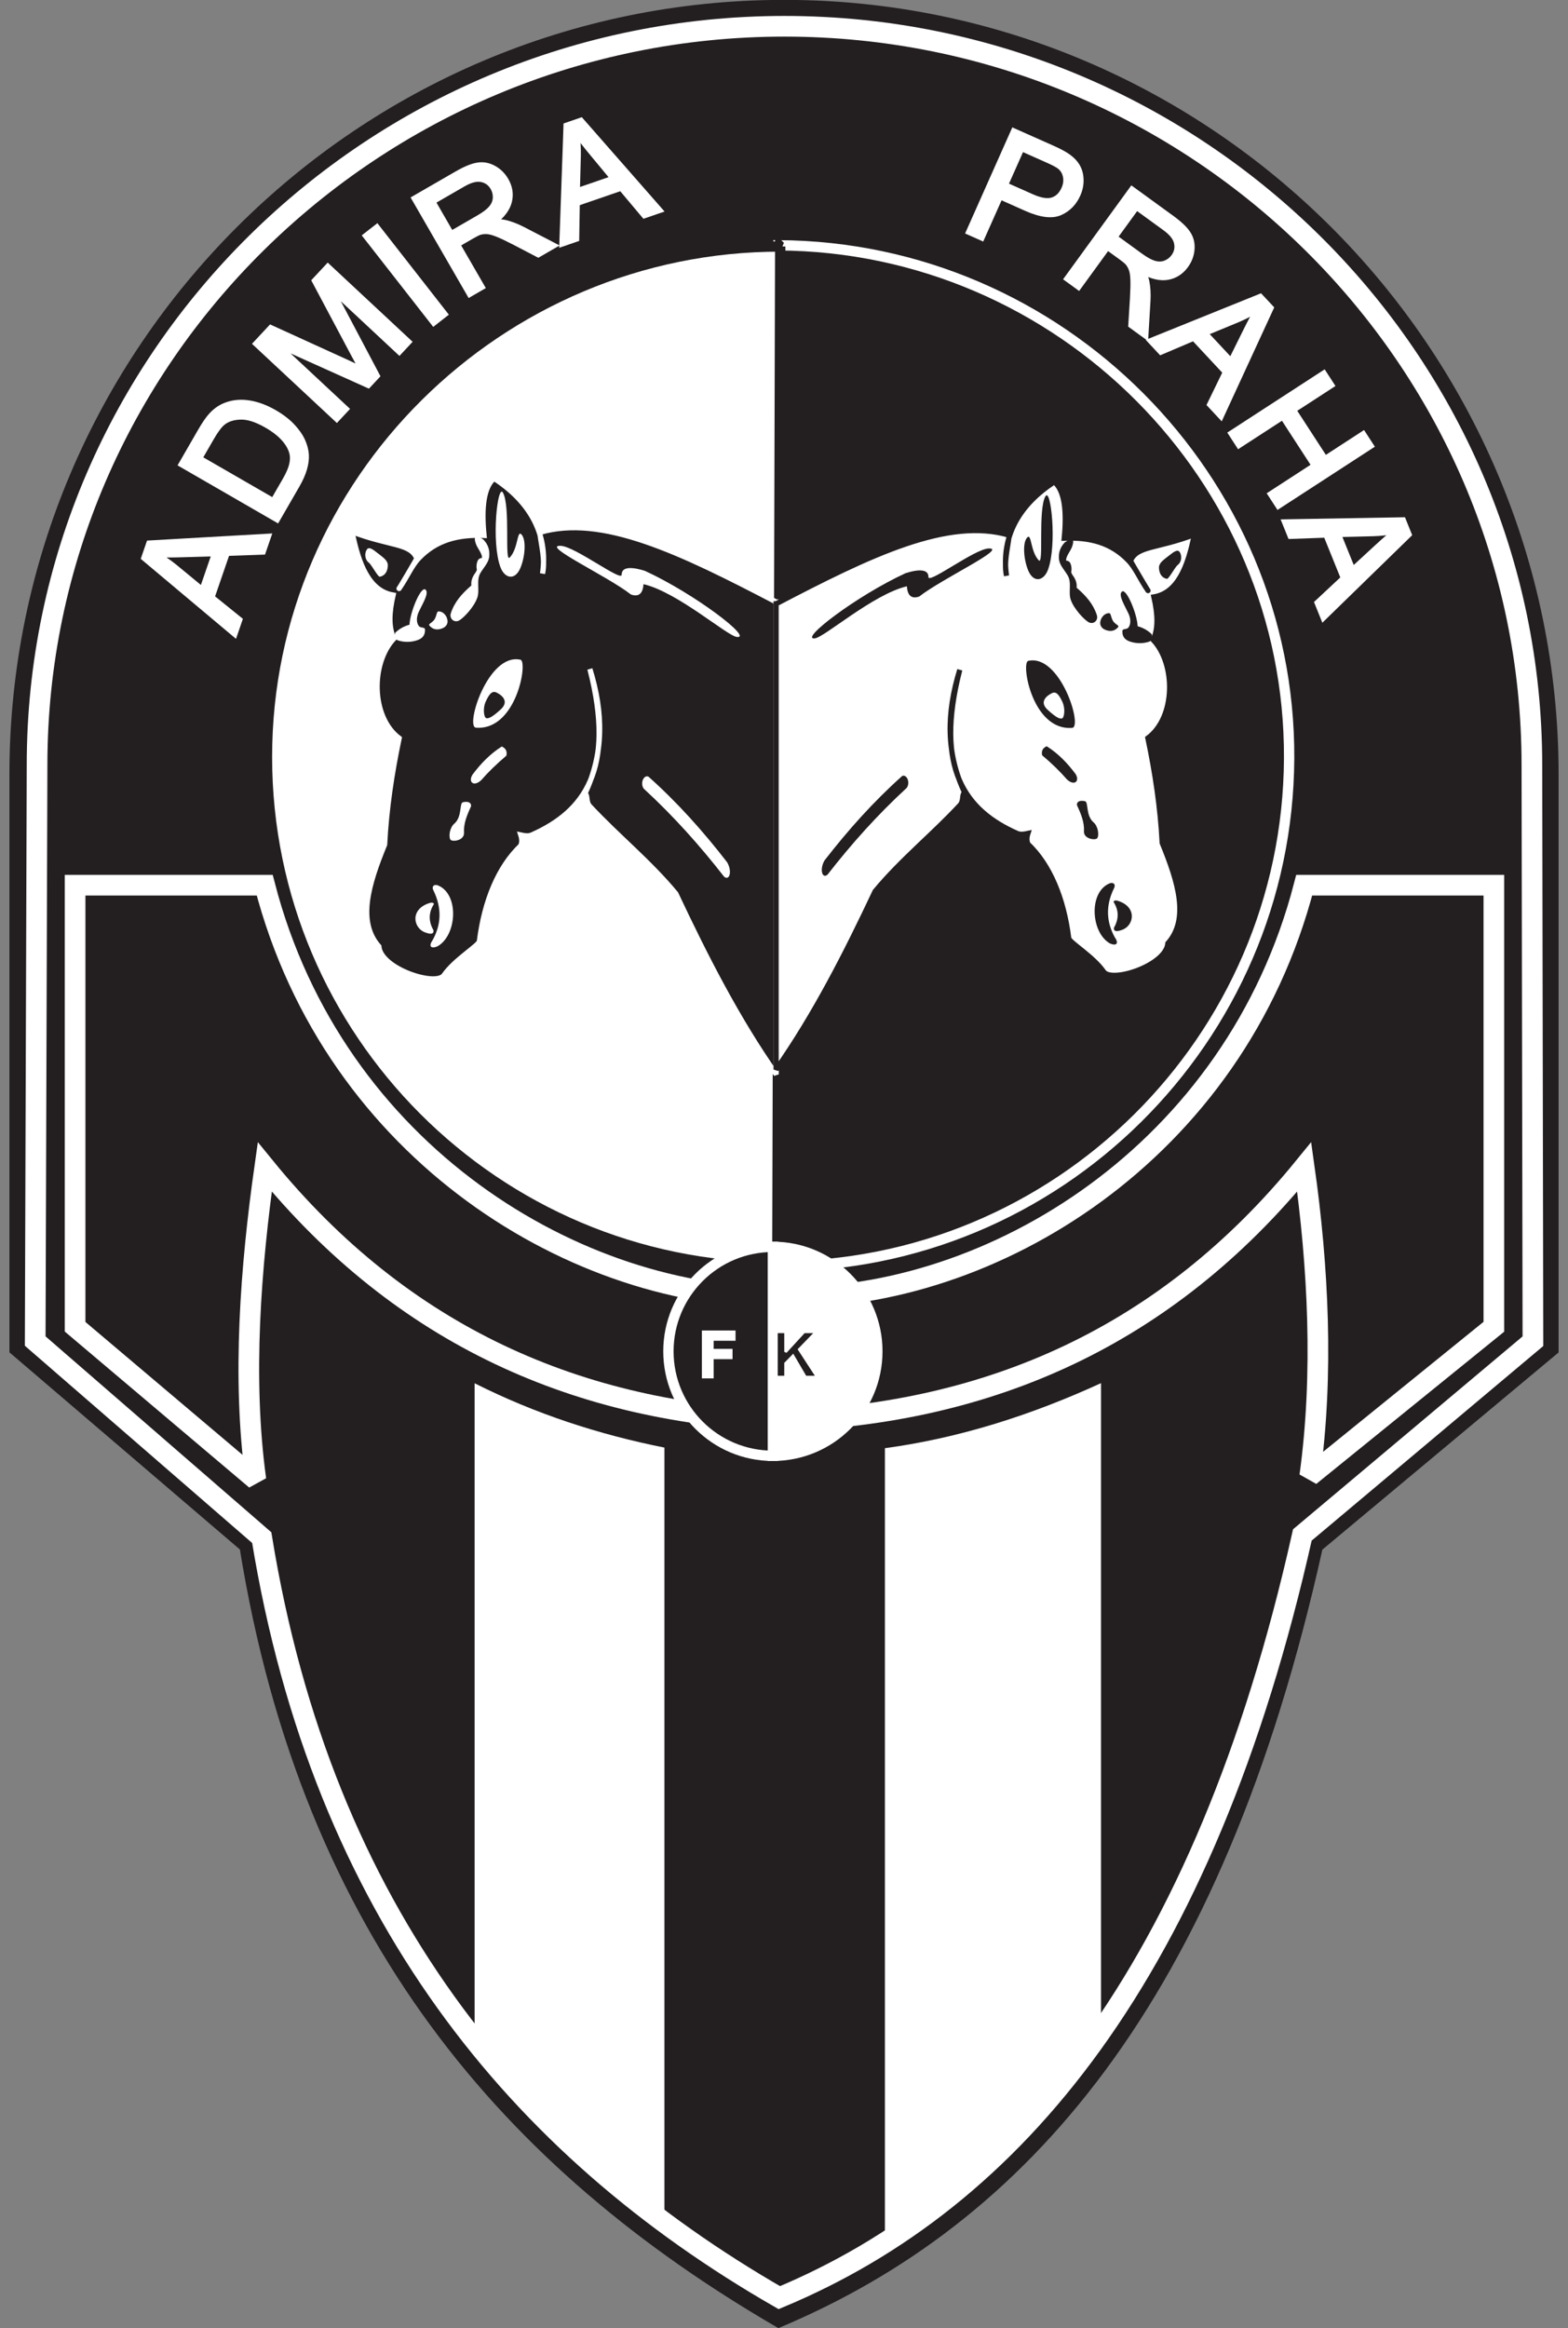 <svg width="97" height="144" viewBox="0 0 97 144" fill="none" xmlns="http://www.w3.org/2000/svg">
  <rect x="0" y="0" width="97" height="144" fill="#808080" stroke="none"/>
  <g clip-path="url(#clip0_6311_396182)">
    <path fill-rule="evenodd" clip-rule="evenodd"
      d="M48.504 0.312C74.718 0.312 96.099 21.694 96.099 47.911V83.499L81.516 95.669C75.267 123.896 63.139 137.329 48.175 143.638C31.616 134.005 19.017 119.831 15.137 95.669L0.902 83.495V47.908C0.906 21.694 22.287 0.312 48.504 0.312Z"
      fill="#231F20" />
    <path
      d="M48.504 0.312C74.718 0.312 96.099 21.694 96.099 47.911V83.499L81.516 95.669C75.267 123.896 63.139 137.329 48.175 143.638C31.616 134.005 19.017 119.831 15.137 95.669L0.902 83.495V47.908C0.906 21.694 22.287 0.312 48.504 0.312Z"
      stroke="#231F20" stroke-width="0.639" stroke-miterlimit="2.61" />
    <path
      d="M48.53 1.625C73.996 1.625 94.766 22.147 94.766 47.312L94.83 82.954L80.567 94.936C74.497 122.032 62.746 136.056 48.21 142.109C32.124 132.863 19.964 118.293 16.192 95.102L2.178 82.945L2.293 47.309C2.293 22.147 23.064 1.625 48.53 1.625Z"
      stroke="white" stroke-width="1.278" stroke-miterlimit="2.61" />
    <path
      d="M59.914 14.359L62.705 8.089L65.07 9.142C65.487 9.327 65.796 9.489 65.997 9.626C66.282 9.815 66.497 10.028 66.64 10.266C66.785 10.501 66.862 10.777 66.872 11.092C66.885 11.409 66.822 11.722 66.684 12.033C66.446 12.566 66.075 12.943 65.571 13.162C65.068 13.379 64.373 13.29 63.486 12.895L61.878 12.179L60.743 14.728L59.914 14.359ZM62.208 11.439L63.829 12.161C64.365 12.399 64.79 12.469 65.104 12.37C65.418 12.271 65.656 12.04 65.817 11.678C65.934 11.415 65.966 11.162 65.915 10.917C65.867 10.67 65.749 10.469 65.559 10.312C65.435 10.213 65.186 10.08 64.809 9.912L63.205 9.198L62.208 11.439Z"
      fill="white" />
    <path
      d="M59.914 14.359L59.768 14.294L59.703 14.44L59.849 14.505L59.914 14.359ZM62.705 8.089L62.77 7.943L62.624 7.878L62.559 8.024L62.705 8.089ZM65.997 9.626L65.907 9.758L65.909 9.76L65.997 9.626ZM66.64 10.266L66.503 10.348L66.504 10.35L66.64 10.266ZM66.872 11.092L66.712 11.097L66.712 11.098L66.872 11.092ZM65.571 13.162L65.634 13.309L65.635 13.309L65.571 13.162ZM61.878 12.179L61.943 12.033L61.797 11.968L61.732 12.114L61.878 12.179ZM60.743 14.728L60.678 14.874L60.824 14.939L60.889 14.793L60.743 14.728ZM62.208 11.439L62.062 11.374L61.997 11.52L62.143 11.585L62.208 11.439ZM65.104 12.37L65.056 12.217L65.104 12.37ZM65.915 10.917L65.758 10.947L65.758 10.95L65.915 10.917ZM65.559 10.312L65.66 10.189L65.659 10.188L65.559 10.312ZM63.205 9.198L63.27 9.052L63.124 8.987L63.059 9.133L63.205 9.198ZM60.059 14.424L62.851 8.154L62.559 8.024L59.768 14.294L60.059 14.424ZM62.64 8.235L65.005 9.288L65.135 8.996L62.77 7.943L62.64 8.235ZM65.005 9.288C65.419 9.472 65.718 9.629 65.907 9.758L66.087 9.494C65.874 9.348 65.554 9.182 65.135 8.996L65.005 9.288ZM65.909 9.76C66.179 9.938 66.375 10.135 66.503 10.348L66.777 10.184C66.619 9.921 66.386 9.692 66.085 9.493L65.909 9.76ZM66.504 10.35C66.632 10.558 66.703 10.805 66.712 11.097L67.032 11.087C67.021 10.748 66.937 10.444 66.776 10.182L66.504 10.35ZM66.712 11.098C66.724 11.389 66.667 11.678 66.538 11.968L66.83 12.098C66.977 11.766 67.046 11.428 67.032 11.085L66.712 11.098ZM66.538 11.968C66.315 12.467 65.973 12.813 65.507 13.016L65.635 13.309C66.178 13.072 66.577 12.665 66.83 12.098L66.538 11.968ZM65.508 13.015C65.068 13.205 64.427 13.139 63.551 12.749L63.421 13.041C64.32 13.441 65.068 13.553 65.634 13.309L65.508 13.015ZM63.551 12.749L61.943 12.033L61.813 12.325L63.421 13.041L63.551 12.749ZM61.732 12.114L60.597 14.663L60.889 14.793L62.024 12.244L61.732 12.114ZM60.808 14.582L59.979 14.213L59.849 14.505L60.678 14.874L60.808 14.582ZM62.143 11.585L63.764 12.307L63.894 12.015L62.273 11.293L62.143 11.585ZM63.764 12.307C64.31 12.55 64.781 12.64 65.152 12.522L65.056 12.217C64.799 12.299 64.419 12.249 63.894 12.015L63.764 12.307ZM65.152 12.522C65.519 12.406 65.787 12.137 65.963 11.743L65.671 11.613C65.524 11.942 65.317 12.135 65.056 12.217L65.152 12.522ZM65.963 11.743C66.091 11.454 66.13 11.166 66.071 10.884L65.758 10.95C65.802 11.157 65.776 11.377 65.671 11.613L65.963 11.743ZM66.072 10.887C66.017 10.604 65.88 10.37 65.66 10.189L65.457 10.436C65.618 10.568 65.717 10.736 65.758 10.947L66.072 10.887ZM65.659 10.188C65.517 10.074 65.249 9.933 64.874 9.766L64.744 10.058C65.122 10.226 65.353 10.352 65.458 10.437L65.659 10.188ZM64.874 9.766L63.27 9.052L63.14 9.344L64.744 10.058L64.874 9.766ZM63.059 9.133L62.062 11.374L62.354 11.504L63.351 9.263L63.059 9.133Z"
      fill="white" />
    <path
      d="M34.761 15.1L35.018 7.753L35.943 7.434L40.834 13.009L39.856 13.346L38.422 11.641L35.708 12.575L35.672 14.786L34.761 15.1ZM35.715 11.791L37.916 11.033L36.619 9.469C36.225 8.994 35.917 8.599 35.696 8.282C35.756 8.726 35.782 9.18 35.773 9.642L35.715 11.791Z"
      fill="white" />
    <path
      d="M34.761 15.1L34.601 15.095L34.593 15.327L34.813 15.251L34.761 15.1ZM35.018 7.753L34.966 7.602L34.862 7.637L34.859 7.747L35.018 7.753ZM35.943 7.434L36.064 7.329L35.993 7.248L35.891 7.283L35.943 7.434ZM40.834 13.009L40.886 13.16L41.111 13.083L40.954 12.904L40.834 13.009ZM39.856 13.346L39.733 13.449L39.804 13.533L39.908 13.497L39.856 13.346ZM38.422 11.641L38.544 11.538L38.474 11.454L38.37 11.49L38.422 11.641ZM35.708 12.575L35.656 12.424L35.55 12.461L35.549 12.573L35.708 12.575ZM35.672 14.786L35.724 14.937L35.83 14.901L35.832 14.789L35.672 14.786ZM35.715 11.791L35.556 11.786L35.55 12.017L35.767 11.942L35.715 11.791ZM37.916 11.033L37.968 11.184L38.186 11.109L38.038 10.931L37.916 11.033ZM36.619 9.469L36.742 9.367L36.742 9.367L36.619 9.469ZM35.696 8.282L35.827 8.19L35.537 8.304L35.696 8.282ZM35.773 9.642L35.932 9.646L35.932 9.645L35.773 9.642ZM34.92 15.106L35.178 7.758L34.859 7.747L34.601 15.095L34.92 15.106ZM35.07 7.904L35.995 7.585L35.891 7.283L34.966 7.602L35.07 7.904ZM35.823 7.539L40.714 13.114L40.954 12.904L36.064 7.329L35.823 7.539ZM40.782 12.858L39.804 13.195L39.908 13.497L40.886 13.16L40.782 12.858ZM39.978 13.243L38.544 11.538L38.3 11.744L39.733 13.449L39.978 13.243ZM38.37 11.49L35.656 12.424L35.76 12.726L38.474 11.792L38.37 11.49ZM35.549 12.573L35.513 14.784L35.832 14.789L35.868 12.578L35.549 12.573ZM35.62 14.635L34.709 14.949L34.813 15.251L35.724 14.937L35.62 14.635ZM35.767 11.942L37.968 11.184L37.864 10.882L35.663 11.639L35.767 11.942ZM38.038 10.931L36.742 9.367L36.496 9.571L37.792 11.135L38.038 10.931ZM36.742 9.367C36.349 8.894 36.044 8.502 35.827 8.19L35.565 8.373C35.789 8.695 36.1 9.095 36.496 9.571L36.742 9.367ZM35.537 8.304C35.597 8.74 35.622 9.185 35.613 9.639L35.932 9.645C35.942 9.175 35.916 8.713 35.854 8.26L35.537 8.304ZM35.613 9.638L35.556 11.786L35.875 11.795L35.932 9.646L35.613 9.638Z"
      fill="white" />
    <path
      d="M65.988 17.24L70.022 11.687L72.484 13.476C72.979 13.835 73.318 14.159 73.502 14.447C73.688 14.733 73.767 15.058 73.737 15.422C73.708 15.787 73.582 16.122 73.36 16.427C73.074 16.821 72.705 17.061 72.254 17.146C71.803 17.23 71.284 17.116 70.698 16.802C70.825 17.037 70.905 17.236 70.94 17.401C71.012 17.753 71.036 18.147 71.013 18.582L70.881 20.795L69.957 20.124L70.062 18.435C70.089 17.945 70.098 17.562 70.087 17.284C70.077 17.007 70.042 16.792 69.982 16.641C69.925 16.491 69.849 16.361 69.756 16.251C69.685 16.173 69.555 16.065 69.366 15.927L68.514 15.308L66.722 17.774L65.988 17.24ZM68.976 14.672L70.556 15.819C70.891 16.063 71.179 16.22 71.418 16.289C71.659 16.356 71.883 16.35 72.092 16.27C72.302 16.187 72.472 16.056 72.603 15.877C72.793 15.614 72.854 15.329 72.785 15.02C72.719 14.713 72.48 14.411 72.068 14.111L70.311 12.835L68.976 14.672Z"
      fill="white" />
    <path
      d="M65.988 17.24L65.858 17.146L65.764 17.275L65.894 17.369L65.988 17.24ZM70.022 11.687L70.116 11.558L69.987 11.464L69.893 11.593L70.022 11.687ZM73.502 14.447L73.368 14.534L73.368 14.535L73.502 14.447ZM70.698 16.802L70.773 16.661L70.557 16.878L70.698 16.802ZM70.94 17.401L71.097 17.369L71.097 17.367L70.94 17.401ZM71.013 18.582L71.173 18.592L71.173 18.591L71.013 18.582ZM70.881 20.795L70.787 20.924L71.023 21.096L71.041 20.805L70.881 20.795ZM69.957 20.124L69.798 20.114L69.792 20.201L69.863 20.253L69.957 20.124ZM70.062 18.435L70.221 18.445L70.221 18.444L70.062 18.435ZM70.087 17.284L70.247 17.278L70.087 17.284ZM69.982 16.641L69.833 16.698L69.833 16.699L69.982 16.641ZM69.756 16.251L69.878 16.148L69.875 16.144L69.756 16.251ZM68.514 15.308L68.608 15.179L68.479 15.085L68.385 15.214L68.514 15.308ZM66.722 17.774L66.629 17.903L66.758 17.997L66.852 17.868L66.722 17.774ZM68.976 14.672L68.847 14.578L68.753 14.707L68.882 14.801L68.976 14.672ZM71.418 16.289L71.373 16.443L71.375 16.443L71.418 16.289ZM72.092 16.27L72.149 16.419L72.15 16.419L72.092 16.27ZM72.785 15.02L72.629 15.054L72.629 15.055L72.785 15.02ZM70.311 12.835L70.405 12.705L70.275 12.611L70.182 12.741L70.311 12.835ZM66.117 17.334L70.151 11.781L69.893 11.593L65.858 17.146L66.117 17.334ZM69.928 11.816L72.39 13.605L72.578 13.347L70.116 11.558L69.928 11.816ZM72.39 13.605C72.879 13.961 73.2 14.271 73.368 14.534L73.637 14.361C73.437 14.048 73.078 13.71 72.578 13.347L72.39 13.605ZM73.368 14.535C73.534 14.789 73.605 15.078 73.578 15.41L73.897 15.435C73.929 15.038 73.843 14.678 73.636 14.36L73.368 14.535ZM73.578 15.41C73.551 15.744 73.436 16.051 73.231 16.334L73.489 16.521C73.728 16.193 73.865 15.83 73.897 15.435L73.578 15.41ZM73.231 16.334C72.967 16.697 72.633 16.912 72.224 16.989L72.283 17.303C72.777 17.21 73.181 16.946 73.489 16.521L73.231 16.334ZM72.224 16.989C71.822 17.064 71.341 16.965 70.773 16.661L70.623 16.943C71.227 17.267 71.783 17.397 72.283 17.303L72.224 16.989ZM70.557 16.878C70.68 17.106 70.753 17.291 70.784 17.434L71.097 17.367C71.057 17.182 70.969 16.968 70.839 16.726L70.557 16.878ZM70.784 17.432C70.852 17.77 70.876 18.15 70.854 18.574L71.173 18.591C71.196 18.145 71.171 17.737 71.097 17.369L70.784 17.432ZM70.854 18.573L70.722 20.786L71.041 20.805L71.173 18.592L70.854 18.573ZM70.975 20.666L70.051 19.994L69.863 20.253L70.787 20.924L70.975 20.666ZM70.117 20.134L70.221 18.445L69.902 18.425L69.798 20.114L70.117 20.134ZM70.221 18.444C70.249 17.953 70.258 17.563 70.247 17.278L69.927 17.29C69.938 17.561 69.93 17.938 69.902 18.426L70.221 18.444ZM70.247 17.278C70.236 16.994 70.2 16.758 70.13 16.582L69.833 16.699C69.883 16.826 69.917 17.02 69.927 17.29L70.247 17.278ZM70.131 16.584C70.068 16.419 69.984 16.273 69.878 16.148L69.634 16.354C69.715 16.449 69.781 16.563 69.833 16.698L70.131 16.584ZM69.875 16.144C69.792 16.052 69.65 15.936 69.46 15.798L69.272 16.056C69.461 16.193 69.579 16.293 69.637 16.358L69.875 16.144ZM69.46 15.798L68.608 15.179L68.42 15.437L69.272 16.056L69.46 15.798ZM68.385 15.214L66.593 17.68L66.852 17.868L68.643 15.402L68.385 15.214ZM66.816 17.644L66.082 17.11L65.894 17.369L66.629 17.903L66.816 17.644ZM68.882 14.801L70.462 15.948L70.65 15.69L69.07 14.542L68.882 14.801ZM70.462 15.948C70.804 16.197 71.109 16.366 71.373 16.443L71.462 16.136C71.249 16.074 70.979 15.929 70.65 15.69L70.462 15.948ZM71.375 16.443C71.645 16.518 71.905 16.513 72.149 16.419L72.034 16.12C71.862 16.187 71.672 16.194 71.46 16.135L71.375 16.443ZM72.15 16.419C72.388 16.325 72.583 16.175 72.732 15.971L72.473 15.783C72.361 15.937 72.216 16.049 72.033 16.121L72.15 16.419ZM72.732 15.971C72.949 15.672 73.021 15.34 72.941 14.985L72.629 15.055C72.688 15.318 72.638 15.556 72.473 15.783L72.732 15.971ZM72.942 14.986C72.863 14.624 72.587 14.291 72.162 13.982L71.974 14.241C72.373 14.53 72.575 14.803 72.629 15.054L72.942 14.986ZM72.162 13.982L70.405 12.705L70.217 12.964L71.974 14.241L72.162 13.982ZM70.182 12.741L68.847 14.578L69.106 14.766L70.44 12.929L70.182 12.741Z"
      fill="white" />
    <path
      d="M29.049 18.214L25.618 12.27L28.253 10.749C28.783 10.443 29.217 10.264 29.555 10.213C29.891 10.16 30.22 10.22 30.541 10.396C30.862 10.571 31.117 10.822 31.306 11.149C31.549 11.57 31.618 12.005 31.512 12.451C31.406 12.898 31.09 13.326 30.565 13.733C30.831 13.713 31.046 13.72 31.21 13.755C31.562 13.834 31.932 13.971 32.32 14.169L34.288 15.19L33.298 15.761L31.798 14.979C31.362 14.754 31.015 14.591 30.757 14.487C30.499 14.384 30.289 14.329 30.127 14.322C29.967 14.313 29.817 14.329 29.678 14.37C29.578 14.402 29.427 14.477 29.224 14.594L28.312 15.121L29.836 17.76L29.049 18.214ZM27.919 14.44L29.609 13.463C29.969 13.256 30.229 13.057 30.39 12.867C30.549 12.674 30.634 12.466 30.646 12.243C30.656 12.018 30.606 11.809 30.495 11.617C30.332 11.336 30.096 11.164 29.786 11.101C29.479 11.037 29.105 11.133 28.665 11.387L26.783 12.473L27.919 14.44Z"
      fill="white" />
    <path
      d="M29.049 18.214L28.911 18.294L28.991 18.433L29.129 18.353L29.049 18.214ZM25.618 12.27L25.538 12.132L25.399 12.212L25.479 12.35L25.618 12.27ZM29.555 10.213L29.579 10.371L29.58 10.371L29.555 10.213ZM30.565 13.733L30.467 13.607L30.577 13.893L30.565 13.733ZM31.21 13.755L31.245 13.599L31.244 13.599L31.21 13.755ZM32.32 14.169L32.393 14.027L32.392 14.027L32.32 14.169ZM34.288 15.19L34.367 15.328L34.62 15.182L34.361 15.048L34.288 15.19ZM33.298 15.761L33.224 15.903L33.302 15.943L33.378 15.899L33.298 15.761ZM31.798 14.979L31.872 14.837L31.871 14.836L31.798 14.979ZM30.757 14.487L30.817 14.339L30.757 14.487ZM30.127 14.322L30.118 14.481L30.12 14.481L30.127 14.322ZM29.678 14.37L29.634 14.216L29.629 14.218L29.678 14.37ZM28.312 15.121L28.232 14.982L28.094 15.062L28.174 15.201L28.312 15.121ZM29.836 17.76L29.916 17.898L30.054 17.819L29.974 17.68L29.836 17.76ZM27.919 14.44L27.78 14.519L27.86 14.658L27.999 14.578L27.919 14.44ZM30.39 12.867L30.512 12.97L30.513 12.969L30.39 12.867ZM30.646 12.243L30.805 12.252L30.805 12.251L30.646 12.243ZM29.786 11.101L29.754 11.258L29.755 11.258L29.786 11.101ZM26.783 12.473L26.703 12.335L26.565 12.415L26.645 12.553L26.783 12.473ZM29.188 18.134L25.756 12.191L25.479 12.35L28.911 18.294L29.188 18.134ZM25.698 12.409L28.333 10.887L28.173 10.611L25.538 12.132L25.698 12.409ZM28.333 10.887C28.857 10.585 29.27 10.418 29.579 10.371L29.531 10.056C29.163 10.111 28.709 10.301 28.173 10.611L28.333 10.887ZM29.58 10.371C29.879 10.323 30.172 10.376 30.465 10.536L30.618 10.255C30.268 10.065 29.904 9.996 29.53 10.056L29.58 10.371ZM30.465 10.536C30.759 10.696 30.993 10.926 31.167 11.229L31.444 11.069C31.241 10.717 30.965 10.445 30.618 10.255L30.465 10.536ZM31.167 11.229C31.392 11.617 31.452 12.01 31.356 12.415L31.667 12.488C31.783 11.999 31.707 11.524 31.444 11.069L31.167 11.229ZM31.356 12.415C31.262 12.813 30.976 13.212 30.467 13.607L30.663 13.859C31.205 13.439 31.55 12.983 31.667 12.488L31.356 12.415ZM30.577 13.893C30.836 13.873 31.034 13.881 31.177 13.912L31.244 13.599C31.058 13.56 30.826 13.553 30.553 13.574L30.577 13.893ZM31.176 13.911C31.512 13.986 31.869 14.119 32.247 14.311L32.392 14.027C31.995 13.824 31.612 13.681 31.245 13.599L31.176 13.911ZM32.246 14.311L34.214 15.332L34.361 15.048L32.393 14.027L32.246 14.311ZM34.208 15.052L33.218 15.623L33.378 15.899L34.367 15.328L34.208 15.052ZM33.372 15.619L31.872 14.837L31.724 15.12L33.224 15.903L33.372 15.619ZM31.871 14.836C31.433 14.611 31.081 14.445 30.817 14.339L30.698 14.636C30.949 14.736 31.291 14.897 31.725 15.121L31.871 14.836ZM30.817 14.339C30.552 14.233 30.322 14.17 30.133 14.162L30.12 14.481C30.256 14.487 30.447 14.535 30.698 14.636L30.817 14.339ZM30.135 14.162C29.959 14.153 29.791 14.17 29.634 14.216L29.723 14.523C29.843 14.488 29.974 14.473 30.118 14.481L30.135 14.162ZM29.629 14.218C29.512 14.256 29.348 14.338 29.144 14.456L29.304 14.732C29.506 14.616 29.645 14.549 29.728 14.521L29.629 14.218ZM29.144 14.456L28.232 14.982L28.392 15.259L29.304 14.732L29.144 14.456ZM28.174 15.201L29.697 17.84L29.974 17.68L28.45 15.041L28.174 15.201ZM29.756 17.622L28.969 18.076L29.129 18.353L29.916 17.898L29.756 17.622ZM27.999 14.578L29.689 13.602L29.529 13.325L27.839 14.301L27.999 14.578ZM29.689 13.602C30.055 13.39 30.334 13.181 30.512 12.97L30.267 12.764C30.124 12.934 29.882 13.121 29.529 13.325L29.689 13.602ZM30.513 12.969C30.691 12.753 30.791 12.513 30.805 12.252L30.486 12.235C30.476 12.42 30.406 12.596 30.266 12.765L30.513 12.969ZM30.805 12.251C30.817 11.995 30.76 11.756 30.633 11.537L30.357 11.697C30.452 11.862 30.495 12.04 30.486 12.236L30.805 12.251ZM30.633 11.537C30.449 11.217 30.174 11.017 29.818 10.945L29.755 11.258C30.018 11.311 30.216 11.454 30.357 11.697L30.633 11.537ZM29.819 10.945C29.456 10.869 29.039 10.986 28.585 11.249L28.744 11.525C29.171 11.279 29.503 11.206 29.754 11.258L29.819 10.945ZM28.585 11.249L26.703 12.335L26.863 12.611L28.744 11.525L28.585 11.249ZM26.645 12.553L27.78 14.519L28.057 14.36L26.922 12.393L26.645 12.553Z"
      fill="white" />
    <path d="M26.828 19.995L22.602 14.586L23.318 14.027L27.543 19.436L26.828 19.995Z"
      fill="white" />
    <path
      d="M26.828 19.995L26.702 20.093L26.8 20.219L26.926 20.121L26.828 19.995ZM22.602 14.586L22.504 14.46L22.378 14.559L22.476 14.685L22.602 14.586ZM23.318 14.027L23.444 13.929L23.345 13.803L23.22 13.901L23.318 14.027ZM27.543 19.436L27.642 19.561L27.768 19.463L27.669 19.337L27.543 19.436ZM26.953 19.896L22.728 14.488L22.476 14.685L26.702 20.093L26.953 19.896ZM22.701 14.712L23.416 14.153L23.22 13.901L22.504 14.46L22.701 14.712ZM23.192 14.126L27.417 19.534L27.669 19.337L23.444 13.929L23.192 14.126ZM27.445 19.31L26.729 19.869L26.926 20.121L27.642 19.561L27.445 19.31Z"
      fill="white" />
    <path
      d="M71.152 21.081L77.969 18.328L78.637 19.043L75.533 25.779L74.827 25.022L75.802 23.019L73.844 20.92L71.81 21.786L71.152 21.081ZM74.564 20.607L76.151 22.309L77.053 20.489C77.326 19.935 77.562 19.493 77.761 19.162C77.38 19.398 76.976 19.606 76.551 19.785L74.564 20.607Z"
      fill="white" />
    <path
      d="M71.152 21.081L71.093 20.933L70.877 21.02L71.035 21.19L71.152 21.081ZM77.969 18.328L78.086 18.219L78.011 18.139L77.91 18.18L77.969 18.328ZM78.637 19.043L78.782 19.11L78.827 19.013L78.754 18.934L78.637 19.043ZM75.533 25.779L75.416 25.887L75.579 26.062L75.678 25.845L75.533 25.779ZM74.827 25.022L74.684 24.952L74.636 25.051L74.71 25.131L74.827 25.022ZM75.802 23.019L75.945 23.089L75.993 22.99L75.918 22.91L75.802 23.019ZM73.844 20.92L73.961 20.811L73.885 20.729L73.782 20.773L73.844 20.92ZM71.81 21.786L71.693 21.895L71.77 21.977L71.873 21.933L71.81 21.786ZM74.564 20.607L74.503 20.459L74.29 20.547L74.447 20.716L74.564 20.607ZM76.151 22.309L76.034 22.418L76.192 22.587L76.294 22.38L76.151 22.309ZM77.053 20.489L77.196 20.559L77.196 20.559L77.053 20.489ZM77.761 19.162L77.898 19.244L77.677 19.026L77.761 19.162ZM76.551 19.785L76.612 19.933L76.613 19.933L76.551 19.785ZM71.212 21.229L78.029 18.476L77.91 18.18L71.093 20.933L71.212 21.229ZM77.853 18.437L78.52 19.152L78.754 18.934L78.086 18.219L77.853 18.437ZM78.492 18.977L75.388 25.712L75.678 25.845L78.782 19.11L78.492 18.977ZM75.65 25.669L74.944 24.913L74.71 25.131L75.416 25.887L75.65 25.669ZM74.971 25.092L75.945 23.089L75.658 22.949L74.684 24.952L74.971 25.092ZM75.918 22.91L73.961 20.811L73.728 21.029L75.685 23.128L75.918 22.91ZM73.782 20.773L71.748 21.639L71.873 21.933L73.907 21.067L73.782 20.773ZM71.927 21.677L71.269 20.972L71.035 21.19L71.693 21.895L71.927 21.677ZM74.447 20.716L76.034 22.418L76.268 22.2L74.681 20.498L74.447 20.716ZM76.294 22.38L77.196 20.559L76.909 20.418L76.008 22.238L76.294 22.38ZM77.196 20.559C77.468 20.008 77.702 19.57 77.898 19.244L77.625 19.079C77.422 19.416 77.184 19.862 76.909 20.418L77.196 20.559ZM77.677 19.026C77.303 19.258 76.907 19.462 76.489 19.638L76.613 19.933C77.046 19.75 77.457 19.538 77.846 19.298L77.677 19.026ZM76.49 19.638L74.503 20.459L74.625 20.755L76.612 19.933L76.49 19.638Z"
      fill="white" />
    <path
      d="M76.144 26.803L81.9 23.066L82.394 23.827L80.031 25.362L81.974 28.354L84.337 26.819L84.832 27.581L79.076 31.319L78.581 30.557L81.294 28.795L79.351 25.803L76.638 27.565L76.144 26.803Z"
      fill="white" />
    <path
      d="M76.144 26.803L76.056 26.669L75.922 26.756L76.01 26.89L76.144 26.803ZM81.9 23.066L82.034 22.978L81.947 22.844L81.813 22.931L81.9 23.066ZM82.394 23.827L82.481 23.961L82.615 23.874L82.528 23.74L82.394 23.827ZM80.031 25.362L79.944 25.228L79.81 25.315L79.897 25.449L80.031 25.362ZM81.974 28.354L81.84 28.441L81.927 28.575L82.061 28.488L81.974 28.354ZM84.337 26.819L84.471 26.732L84.384 26.598L84.25 26.685L84.337 26.819ZM84.832 27.581L84.919 27.715L85.053 27.628L84.966 27.494L84.832 27.581ZM79.076 31.319L78.942 31.406L79.029 31.54L79.163 31.453L79.076 31.319ZM78.581 30.557L78.494 30.423L78.36 30.51L78.447 30.644L78.581 30.557ZM81.294 28.795L81.381 28.929L81.515 28.842L81.428 28.708L81.294 28.795ZM79.351 25.803L79.485 25.716L79.398 25.582L79.264 25.669L79.351 25.803ZM76.638 27.565L76.504 27.652L76.591 27.786L76.725 27.699L76.638 27.565ZM76.231 26.938L81.987 23.2L81.813 22.931L76.056 26.669L76.231 26.938ZM81.766 23.152L82.26 23.914L82.528 23.74L82.034 22.978L81.766 23.152ZM82.307 23.693L79.944 25.228L80.118 25.496L82.481 23.961L82.307 23.693ZM79.897 25.449L81.84 28.441L82.108 28.267L80.165 25.275L79.897 25.449ZM82.061 28.488L84.424 26.953L84.25 26.685L81.887 28.22L82.061 28.488ZM84.203 26.906L84.698 27.668L84.966 27.494L84.471 26.732L84.203 26.906ZM84.745 27.447L78.989 31.185L79.163 31.453L84.919 27.715L84.745 27.447ZM79.21 31.232L78.715 30.47L78.447 30.644L78.942 31.406L79.21 31.232ZM78.668 30.691L81.381 28.929L81.207 28.661L78.494 30.423L78.668 30.691ZM81.428 28.708L79.485 25.716L79.217 25.89L81.16 28.882L81.428 28.708ZM79.264 25.669L76.551 27.431L76.725 27.699L79.438 25.937L79.264 25.669ZM76.772 27.478L76.278 26.716L76.01 26.89L76.504 27.652L76.772 27.478Z"
      fill="white" />
    <path
      d="M20.833 25.938L15.814 21.257L16.746 20.257L21.408 22.383C21.841 22.582 22.163 22.733 22.374 22.837C22.245 22.609 22.06 22.27 21.819 21.819L19.447 17.361L20.28 16.467L25.3 21.148L24.703 21.788L20.502 17.87L23.343 23.247L22.784 23.846L17.157 21.313L21.43 25.298L20.833 25.938Z"
      fill="white" />
    <path
      d="M20.833 25.938L20.724 26.055L20.841 26.164L20.95 26.047L20.833 25.938ZM15.814 21.257L15.697 21.148L15.588 21.265L15.705 21.374L15.814 21.257ZM16.746 20.257L16.812 20.112L16.707 20.064L16.629 20.148L16.746 20.257ZM21.408 22.383L21.475 22.238L21.474 22.238L21.408 22.383ZM22.374 22.837L22.304 22.98L22.513 22.758L22.374 22.837ZM21.819 21.819L21.678 21.894L21.678 21.895L21.819 21.819ZM19.447 17.361L19.33 17.252L19.253 17.335L19.306 17.436L19.447 17.361ZM20.28 16.467L20.389 16.35L20.273 16.241L20.164 16.358L20.28 16.467ZM25.3 21.148L25.417 21.257L25.526 21.14L25.409 21.031L25.3 21.148ZM24.703 21.788L24.594 21.905L24.711 22.014L24.82 21.897L24.703 21.788ZM20.502 17.87L20.611 17.753L20.36 17.945L20.502 17.87ZM23.343 23.247L23.46 23.356L23.537 23.273L23.484 23.172L23.343 23.247ZM22.784 23.846L22.718 23.991L22.823 24.038L22.901 23.955L22.784 23.846ZM17.157 21.313L17.223 21.167L17.048 21.43L17.157 21.313ZM21.43 25.298L21.547 25.407L21.656 25.29L21.539 25.181L21.43 25.298ZM20.942 25.821L15.923 21.14L15.705 21.374L20.724 26.055L20.942 25.821ZM15.931 21.366L16.863 20.366L16.629 20.148L15.697 21.148L15.931 21.366ZM16.68 20.403L21.342 22.529L21.474 22.238L16.812 20.112L16.68 20.403ZM21.341 22.529C21.774 22.728 22.095 22.878 22.304 22.98L22.445 22.693C22.232 22.589 21.908 22.437 21.475 22.238L21.341 22.529ZM22.513 22.758C22.385 22.532 22.201 22.194 21.96 21.744L21.678 21.895C21.919 22.346 22.105 22.686 22.236 22.916L22.513 22.758ZM21.96 21.744L19.588 17.286L19.306 17.436L21.678 21.894L21.96 21.744ZM19.564 17.47L20.397 16.576L20.164 16.358L19.33 17.252L19.564 17.47ZM20.172 16.584L25.191 21.265L25.409 21.031L20.389 16.35L20.172 16.584ZM25.183 21.039L24.586 21.679L24.82 21.897L25.417 21.257L25.183 21.039ZM24.812 21.671L20.611 17.753L20.393 17.987L24.594 21.905L24.812 21.671ZM20.36 17.945L23.201 23.321L23.484 23.172L20.643 17.796L20.36 17.945ZM23.226 23.138L22.667 23.737L22.901 23.955L23.46 23.356L23.226 23.138ZM22.85 23.7L17.223 21.167L17.091 21.459L22.718 23.991L22.85 23.7ZM17.048 21.43L21.321 25.414L21.539 25.181L17.266 21.196L17.048 21.43ZM21.313 25.189L20.716 25.829L20.95 26.047L21.547 25.407L21.313 25.189Z"
      fill="white" />
    <path
      d="M79.457 32.28L86.808 32.153L87.174 33.06L81.863 38.236L81.475 37.276L83.103 35.756L82.028 33.095L79.818 33.175L79.457 32.28ZM82.812 33.061L83.683 35.218L85.177 33.842C85.631 33.423 86.01 33.095 86.315 32.857C85.874 32.941 85.422 32.99 84.961 33.005L82.812 33.061Z"
      fill="white" />
    <path
      d="M79.457 32.28L79.454 32.12L79.221 32.125L79.309 32.34L79.457 32.28ZM86.808 32.153L86.956 32.093L86.915 31.991L86.805 31.993L86.808 32.153ZM87.174 33.06L87.286 33.175L87.363 33.1L87.322 33.001L87.174 33.06ZM81.863 38.236L81.715 38.296L81.804 38.516L81.974 38.35L81.863 38.236ZM81.475 37.276L81.366 37.16L81.286 37.235L81.327 37.336L81.475 37.276ZM83.103 35.756L83.212 35.872L83.292 35.797L83.251 35.696L83.103 35.756ZM82.028 33.095L82.176 33.035L82.134 32.931L82.022 32.935L82.028 33.095ZM79.818 33.175L79.67 33.234L79.712 33.338L79.824 33.334L79.818 33.175ZM82.812 33.061L82.808 32.901L82.577 32.907L82.664 33.12L82.812 33.061ZM83.683 35.218L83.535 35.278L83.622 35.492L83.792 35.336L83.683 35.218ZM85.177 33.842L85.286 33.959L85.286 33.959L85.177 33.842ZM86.315 32.857L86.413 32.983L86.285 32.7L86.315 32.857ZM84.961 33.005L84.965 33.165L84.966 33.165L84.961 33.005ZM79.46 32.44L86.81 32.313L86.805 31.993L79.454 32.12L79.46 32.44ZM86.659 32.213L87.026 33.12L87.322 33.001L86.956 32.093L86.659 32.213ZM87.063 32.946L81.751 38.121L81.974 38.35L87.286 33.175L87.063 32.946ZM82.011 38.176L81.624 37.217L81.327 37.336L81.715 38.296L82.011 38.176ZM81.584 37.393L83.212 35.872L82.994 35.639L81.366 37.16L81.584 37.393ZM83.251 35.696L82.176 33.035L81.879 33.155L82.955 35.816L83.251 35.696ZM82.022 32.935L79.812 33.015L79.824 33.334L82.033 33.254L82.022 32.935ZM79.966 33.115L79.605 32.22L79.309 32.34L79.67 33.234L79.966 33.115ZM82.664 33.12L83.535 35.278L83.832 35.158L82.96 33.001L82.664 33.12ZM83.792 35.336L85.286 33.959L85.069 33.724L83.575 35.1L83.792 35.336ZM85.286 33.959C85.738 33.542 86.113 33.217 86.413 32.983L86.216 32.731C85.907 32.973 85.524 33.304 85.069 33.724L85.286 33.959ZM86.285 32.7C85.852 32.782 85.409 32.831 84.955 32.846L84.966 33.165C85.436 33.15 85.895 33.1 86.344 33.014L86.285 32.7ZM84.957 32.846L82.808 32.901L82.816 33.22L84.965 33.165L84.957 32.846Z"
      fill="white" />
    <path
      d="M17.146 32.156L11.203 28.725L12.385 26.677C12.652 26.215 12.884 25.879 13.081 25.668C13.356 25.373 13.666 25.164 14.01 25.042C14.456 24.881 14.93 24.844 15.432 24.928C15.934 25.009 16.45 25.202 16.979 25.508C17.431 25.768 17.8 26.052 18.088 26.359C18.376 26.666 18.587 26.968 18.722 27.265C18.854 27.561 18.929 27.846 18.947 28.12C18.965 28.389 18.927 28.683 18.834 29C18.742 29.315 18.592 29.652 18.385 30.012L17.146 32.156ZM16.899 30.965L17.632 29.696C17.858 29.304 17.999 28.976 18.054 28.712C18.11 28.446 18.111 28.208 18.055 27.999C17.976 27.705 17.809 27.416 17.555 27.132C17.3 26.844 16.948 26.571 16.499 26.312C15.877 25.953 15.341 25.78 14.89 25.793C14.438 25.803 14.07 25.92 13.788 26.147C13.586 26.311 13.349 26.627 13.079 27.094L12.358 28.343L16.899 30.965Z"
      fill="white" />
    <path
      d="M17.146 32.156L17.067 32.295L17.205 32.375L17.285 32.236L17.146 32.156ZM11.203 28.725L11.064 28.645L10.984 28.783L11.123 28.863L11.203 28.725ZM13.081 25.668L13.197 25.777L13.198 25.777L13.081 25.668ZM14.01 25.042L14.063 25.193L14.064 25.192L14.01 25.042ZM15.432 24.928L15.406 25.086L15.407 25.086L15.432 24.928ZM18.722 27.265L18.868 27.2L18.867 27.199L18.722 27.265ZM18.947 28.12L19.107 28.11L19.107 28.109L18.947 28.12ZM18.834 29L18.68 28.955L18.68 28.956L18.834 29ZM16.899 30.965L16.819 31.103L16.958 31.183L17.038 31.045L16.899 30.965ZM18.054 28.712L17.898 28.679L17.897 28.68L18.054 28.712ZM18.055 27.999L17.9 28.04L18.055 27.999ZM17.555 27.132L17.436 27.238L17.436 27.239L17.555 27.132ZM14.89 25.793L14.893 25.953L14.895 25.953L14.89 25.793ZM13.788 26.147L13.688 26.022L13.688 26.023L13.788 26.147ZM12.358 28.343L12.22 28.263L12.14 28.401L12.278 28.481L12.358 28.343ZM17.226 32.018L11.283 28.586L11.123 28.863L17.067 32.295L17.226 32.018ZM11.341 28.805L12.523 26.757L12.246 26.597L11.064 28.645L11.341 28.805ZM12.523 26.757C12.788 26.298 13.013 25.974 13.197 25.777L12.964 25.559C12.754 25.783 12.515 26.132 12.246 26.597L12.523 26.757ZM13.198 25.777C13.457 25.498 13.746 25.305 14.063 25.193L13.957 24.892C13.585 25.023 13.255 25.247 12.964 25.559L13.198 25.777ZM14.064 25.192C14.482 25.042 14.928 25.005 15.406 25.086L15.459 24.771C14.932 24.682 14.429 24.721 13.956 24.892L14.064 25.192ZM15.407 25.086C15.886 25.163 16.383 25.348 16.899 25.646L17.059 25.369C16.516 25.056 15.982 24.855 15.458 24.77L15.407 25.086ZM16.899 25.646C17.34 25.901 17.697 26.175 17.971 26.468L18.205 26.249C17.904 25.929 17.521 25.636 17.059 25.369L16.899 25.646ZM17.971 26.468C18.251 26.765 18.451 27.053 18.576 27.331L18.867 27.199C18.724 26.882 18.501 26.565 18.205 26.249L17.971 26.468ZM18.576 27.33C18.701 27.612 18.771 27.878 18.788 28.131L19.107 28.109C19.087 27.813 19.006 27.51 18.868 27.2L18.576 27.33ZM18.788 28.13C18.804 28.377 18.769 28.652 18.68 28.955L18.987 29.045C19.084 28.714 19.125 28.401 19.107 28.11L18.788 28.13ZM18.68 28.956C18.593 29.255 18.449 29.58 18.246 29.932L18.523 30.091C18.735 29.724 18.891 29.375 18.987 29.045L18.68 28.956ZM18.246 29.932L17.008 32.076L17.285 32.236L18.523 30.091L18.246 29.932ZM17.038 31.045L17.77 29.776L17.494 29.616L16.761 30.885L17.038 31.045ZM17.77 29.776C18 29.378 18.15 29.033 18.21 28.745L17.897 28.68C17.847 28.919 17.716 29.23 17.494 29.616L17.77 29.776ZM18.21 28.745C18.271 28.46 18.273 28.196 18.209 27.958L17.9 28.04C17.948 28.22 17.95 28.431 17.898 28.679L18.21 28.745ZM18.209 27.958C18.122 27.634 17.941 27.323 17.674 27.026L17.436 27.239C17.678 27.508 17.829 27.776 17.9 28.04L18.209 27.958ZM17.675 27.026C17.405 26.722 17.038 26.438 16.579 26.173L16.419 26.45C16.858 26.703 17.195 26.967 17.436 27.238L17.675 27.026ZM16.579 26.173C15.945 25.807 15.378 25.619 14.885 25.634L14.895 25.953C15.303 25.941 15.809 26.098 16.419 26.45L16.579 26.173ZM14.886 25.634C14.408 25.643 14.004 25.769 13.688 26.022L13.888 26.271C14.137 26.072 14.467 25.962 14.893 25.953L14.886 25.634ZM13.688 26.023C13.461 26.206 13.212 26.544 12.941 27.014L13.218 27.174C13.486 26.709 13.71 26.416 13.889 26.271L13.688 26.023ZM12.941 27.014L12.22 28.263L12.497 28.423L13.218 27.174L12.941 27.014ZM12.278 28.481L16.819 31.103L16.979 30.826L12.438 28.205L12.278 28.481Z"
      fill="white" />
    <path
      d="M14.525 39.24L8.893 34.514L9.212 33.588L16.616 33.167L16.279 34.145L14.053 34.225L13.119 36.939L14.839 38.328L14.525 39.24ZM12.505 36.45L13.262 34.25L11.232 34.309C10.615 34.327 10.113 34.326 9.727 34.306C10.115 34.532 10.488 34.79 10.847 35.082L12.505 36.45Z"
      fill="white" />
    <path
      d="M14.525 39.24L14.422 39.363L14.6 39.512L14.676 39.292L14.525 39.24ZM8.893 34.514L8.742 34.462L8.707 34.565L8.791 34.636L8.893 34.514ZM9.212 33.588L9.203 33.429L9.096 33.435L9.061 33.536L9.212 33.588ZM16.616 33.167L16.767 33.219L16.844 32.994L16.607 33.007L16.616 33.167ZM16.279 34.145L16.285 34.305L16.394 34.301L16.43 34.197L16.279 34.145ZM14.053 34.225L14.047 34.066L13.938 34.07L13.902 34.173L14.053 34.225ZM13.119 36.939L12.967 36.887L12.931 36.993L13.018 37.063L13.119 36.939ZM14.839 38.328L14.99 38.38L15.026 38.275L14.939 38.204L14.839 38.328ZM12.505 36.45L12.403 36.574L12.581 36.72L12.656 36.502L12.505 36.45ZM13.262 34.25L13.413 34.302L13.488 34.084L13.258 34.09L13.262 34.25ZM11.232 34.309L11.227 34.149L11.227 34.149L11.232 34.309ZM9.727 34.306L9.736 34.146L9.647 34.444L9.727 34.306ZM10.847 35.082L10.948 34.959L10.947 34.958L10.847 35.082ZM14.627 39.118L8.996 34.391L8.791 34.636L14.422 39.363L14.627 39.118ZM9.044 34.566L9.363 33.641L9.061 33.536L8.742 34.462L9.044 34.566ZM9.221 33.748L16.625 33.327L16.607 33.007L9.203 33.429L9.221 33.748ZM16.465 33.115L16.128 34.093L16.43 34.197L16.767 33.219L16.465 33.115ZM16.273 33.986L14.047 34.066L14.059 34.385L16.285 34.305L16.273 33.986ZM13.902 34.173L12.967 36.887L13.27 36.991L14.204 34.278L13.902 34.173ZM13.018 37.063L14.738 38.453L14.939 38.204L13.219 36.815L13.018 37.063ZM14.688 38.276L14.373 39.188L14.676 39.292L14.99 38.38L14.688 38.276ZM12.656 36.502L13.413 34.302L13.111 34.198L12.353 36.398L12.656 36.502ZM13.258 34.09L11.227 34.149L11.236 34.468L13.267 34.41L13.258 34.09ZM11.227 34.149C10.612 34.167 10.116 34.166 9.736 34.146L9.719 34.465C10.111 34.486 10.617 34.487 11.236 34.468L11.227 34.149ZM9.647 34.444C10.027 34.665 10.393 34.919 10.746 35.206L10.947 34.958C10.583 34.661 10.203 34.398 9.808 34.168L9.647 34.444ZM10.745 35.205L12.403 36.574L12.606 36.327L10.948 34.959L10.745 35.205Z"
      fill="white" />
    <path
      d="M48.528 80.242C35.757 80.436 20.668 71.318 16.376 54.75H4.646V82.06L15.829 91.517C14.963 85.221 15.513 78.302 16.379 72.178C24.922 82.661 35.833 87.423 48.531 87.88"
      stroke="white" stroke-width="1.278" stroke-miterlimit="2.61" />
    <path
      d="M48.529 80.242C61.301 80.436 76.389 71.318 80.681 54.75H92.414V82.06L81.026 91.284C81.893 84.988 81.547 78.302 80.681 72.178C72.138 82.661 61.227 87.423 48.529 87.88"
      stroke="white" stroke-width="1.278" stroke-miterlimit="2.61" />
    <path fill-rule="evenodd" clip-rule="evenodd"
      d="M29.361 85.555C33.123 87.45 37.051 88.725 41.103 89.534V137.653C36.824 134.153 32.733 130.695 29.361 126.352V85.558V85.555Z"
      fill="white" />
    <path fill-rule="evenodd" clip-rule="evenodd"
      d="M54.742 89.571C59.312 88.951 63.758 87.544 68.111 85.547V125.714C64.314 131.132 59.779 135.379 54.742 138.825V89.567V89.571Z"
      fill="white" />
    <path fill-rule="evenodd" clip-rule="evenodd"
      d="M48.158 15.172C65.548 15.265 79.837 29.522 79.748 46.912C79.658 64.301 65.397 78.412 48.008 78.322L48.158 15.172Z"
      fill="#231F20" />
    <path
      d="M48.158 15.172C65.548 15.265 79.837 29.522 79.748 46.912C79.658 64.301 65.397 78.412 48.008 78.322L48.158 15.172Z"
      stroke="white" stroke-width="0.639" stroke-miterlimit="2.61" />
    <path fill-rule="evenodd" clip-rule="evenodd"
      d="M48.269 15.245C30.88 15.245 16.514 29.429 16.514 46.819C16.514 64.209 30.698 78.392 48.087 78.392L48.266 15.242L48.269 15.245Z"
      fill="white" />
    <path
      d="M48.269 15.245C30.88 15.245 16.514 29.429 16.514 46.819C16.514 64.209 30.698 78.392 48.087 78.392L48.266 15.242L48.269 15.245Z"
      stroke="#231F20" stroke-width="0.639" stroke-miterlimit="2.61" />
    <path fill-rule="evenodd" clip-rule="evenodd"
      d="M48.014 37.231C42.092 34.134 37.228 31.791 33.389 32.932C33.501 33.821 33.738 34.645 33.562 35.476C33.926 32.986 32.734 30.995 30.561 29.586C29.928 30.123 29.771 31.376 29.944 33.117C28.343 33.05 26.988 33.392 25.907 34.524C25.45 35 25.185 35.687 24.686 36.403C24.639 36.512 25.863 34.438 25.786 34.533C25.377 33.578 24.149 33.795 21.781 32.891C22.184 34.939 22.846 36.556 24.319 36.803C24.066 37.918 24.038 38.784 24.36 39.5C22.935 41.012 22.938 44.348 24.693 45.659C24.239 47.826 23.907 50.012 23.795 52.236C22.791 54.681 22.082 57.011 23.437 58.539C23.549 59.926 26.965 61.041 27.47 60.316C28.128 59.363 29.624 58.484 29.656 58.216C29.966 55.729 30.839 53.614 32.216 52.306C32.299 52.111 32.296 51.891 32.216 51.642C32.443 51.69 32.676 51.738 32.903 51.639C36.147 50.194 38.091 47.596 36.492 41.379C37.333 44.096 37.355 46.621 36.189 49.078C36.381 49.2 36.23 49.596 36.486 49.871C38.183 51.699 40.155 53.278 41.807 55.272C43.648 59.178 45.595 63 48.017 66.452V37.231H48.014Z"
      fill="#231F20" />
    <path
      d="M48.014 37.231C42.092 34.134 37.228 31.791 33.389 32.932C33.501 33.821 33.738 34.645 33.562 35.476C33.926 32.986 32.734 30.995 30.561 29.586C29.928 30.123 29.771 31.376 29.944 33.117C28.343 33.05 26.988 33.392 25.907 34.524C25.45 35 25.185 35.687 24.686 36.403C24.639 36.512 25.863 34.438 25.786 34.533C25.377 33.578 24.149 33.795 21.781 32.891C22.184 34.939 22.846 36.556 24.319 36.803C24.066 37.918 24.038 38.784 24.36 39.5C22.935 41.012 22.938 44.348 24.693 45.659C24.239 47.826 23.907 50.012 23.795 52.236C22.791 54.681 22.082 57.011 23.437 58.539C23.549 59.926 26.965 61.041 27.47 60.316C28.128 59.363 29.624 58.484 29.656 58.216C29.966 55.729 30.839 53.614 32.216 52.306C32.299 52.111 32.296 51.891 32.216 51.642C32.443 51.69 32.676 51.738 32.903 51.639C36.147 50.194 38.091 47.596 36.492 41.379C37.333 44.096 37.355 46.621 36.189 49.078C36.381 49.2 36.23 49.596 36.486 49.871C38.183 51.699 40.155 53.278 41.807 55.272C43.648 59.178 45.595 63 48.017 66.452V37.231H48.014Z"
      stroke="white" stroke-width="0.32" stroke-miterlimit="2.61" />
    <path fill-rule="evenodd" clip-rule="evenodd"
      d="M45.589 39.396C46.608 39.508 42.987 36.731 39.9 35.309C39.261 35.104 38.449 34.973 38.458 35.548C38.465 36.005 35.566 33.791 34.684 33.759C33.437 33.714 37.579 35.635 39.034 36.772C39.51 36.935 39.769 36.721 39.807 36.13C41.932 36.632 44.978 39.332 45.586 39.396"
      fill="white" />
    <path fill-rule="evenodd" clip-rule="evenodd"
      d="M31.116 30.473C30.78 29.869 30.378 33.516 30.956 35.075C31.218 35.782 31.851 35.919 32.184 35.149C32.471 34.49 32.574 33.423 32.27 33.068C31.976 32.726 32.072 33.918 31.532 34.484C31.196 34.836 31.592 31.33 31.113 30.473"
      fill="white" />
    <path fill-rule="evenodd" clip-rule="evenodd"
      d="M23.379 34.223C23.673 34.456 23.954 34.638 23.989 34.907C24.002 35.009 23.996 35.568 23.503 35.67C23.372 35.696 23.002 34.945 22.816 34.801C22.522 34.568 22.567 34.146 22.704 33.973C22.842 33.801 23.082 33.989 23.376 34.223"
      fill="white" />
    <path fill-rule="evenodd" clip-rule="evenodd"
      d="M29.908 33.378C30.189 33.675 30.291 34.001 30.269 34.353C30.263 34.755 29.969 35.033 29.726 35.43C29.441 35.896 29.7 36.497 29.521 36.983C29.317 37.549 28.709 38.191 28.425 38.364C28.112 38.556 27.779 38.268 27.891 37.926C28.112 37.245 28.553 36.734 29.16 36.21C29.128 35.938 29.218 35.666 29.432 35.395C29.432 35.372 29.499 35.283 29.499 35.235C29.46 35.053 29.473 34.87 29.544 34.691C29.579 34.618 29.64 34.525 29.815 34.509V34.42C29.745 34.065 29.422 33.822 29.374 33.365C29.346 33.087 29.723 33.218 29.905 33.378"
      fill="white" />
    <path fill-rule="evenodd" clip-rule="evenodd"
      d="M27.625 38.162C27.516 37.967 27.382 37.852 27.216 37.823C26.986 37.759 27.049 37.996 26.899 38.277C26.768 38.517 26.474 38.581 26.561 38.686C26.813 38.999 27.18 38.98 27.487 38.801C27.698 38.644 27.743 38.434 27.622 38.165"
      fill="white" />
    <path fill-rule="evenodd" clip-rule="evenodd"
      d="M26.354 36.504C26.517 36.75 26.139 37.345 25.906 37.843C25.781 38.108 25.73 38.463 25.9 38.706C26.015 38.869 26.28 38.764 26.29 38.933C26.305 39.262 26.159 39.473 25.839 39.588C25.439 39.735 24.957 39.739 24.564 39.588C24.43 39.464 24.391 39.313 24.452 39.134C24.692 38.901 24.986 38.732 25.334 38.636C25.356 37.872 26.085 36.101 26.354 36.504Z"
      fill="white" />
    <path fill-rule="evenodd" clip-rule="evenodd"
      d="M32.197 40.804C30.187 40.357 28.765 44.956 29.442 45.007C31.954 45.202 32.667 40.906 32.197 40.804Z"
      fill="white" />
    <path fill-rule="evenodd" clip-rule="evenodd"
      d="M30.705 42.829C30.439 42.708 30.257 42.938 30.053 43.382C29.848 43.826 29.944 44.366 30.066 44.411C30.187 44.459 30.395 44.411 30.976 43.877C31.558 43.344 30.97 42.95 30.705 42.829Z"
      fill="#231F20" />
    <path fill-rule="evenodd" clip-rule="evenodd"
      d="M40.106 48.027C41.887 49.615 43.494 51.405 44.987 53.339C45.31 53.907 45.124 54.502 44.792 54.221C43.296 52.3 41.663 50.472 39.825 48.781C39.586 48.452 39.812 47.921 40.103 48.03"
      fill="white" />
    <path fill-rule="evenodd" clip-rule="evenodd"
      d="M31.039 46.172C31.292 46.281 31.387 46.472 31.323 46.741C30.726 47.246 30.208 47.748 29.77 48.252C29.304 48.69 28.942 48.367 29.233 47.907C29.732 47.242 30.304 46.639 31.039 46.172Z"
      fill="white" />
    <path fill-rule="evenodd" clip-rule="evenodd"
      d="M29.142 49.864C29.158 49.605 28.899 49.55 28.621 49.624C28.416 49.71 28.592 50.525 28.1 50.947C27.828 51.18 27.742 51.717 27.86 51.925C27.956 52.091 28.736 52.002 28.704 51.5C28.672 50.95 28.88 50.429 29.145 49.86"
      fill="white" />
    <path fill-rule="evenodd" clip-rule="evenodd"
      d="M27.103 54.767C26.882 54.668 26.671 54.802 26.818 55.083C27.349 56.176 27.295 57.199 26.755 58.161C26.496 58.529 26.665 58.701 27.061 58.532C28.263 57.867 28.426 55.326 27.106 54.767"
      fill="white" />
    <path fill-rule="evenodd" clip-rule="evenodd"
      d="M26.602 55.844C25.333 56.215 25.559 57.419 26.317 57.675C26.672 57.806 26.841 57.765 26.819 57.544C26.534 57.039 26.49 56.525 26.796 55.994C26.902 55.873 26.787 55.793 26.602 55.844Z"
      fill="white" />
    <path fill-rule="evenodd" clip-rule="evenodd"
      d="M48.015 37.344C53.854 34.289 58.648 31.981 62.435 33.103C62.327 33.979 62.093 34.794 62.266 35.612C61.908 33.157 63.081 31.192 65.225 29.805C65.849 30.335 66.002 31.569 65.836 33.288C67.415 33.221 68.751 33.56 69.815 34.675C70.266 35.145 70.528 35.823 71.02 36.529C71.068 36.635 69.86 34.589 69.936 34.685C70.342 33.742 71.55 33.956 73.883 33.065C73.487 35.084 72.835 36.679 71.381 36.919C71.63 38.019 71.659 38.875 71.34 39.578C72.746 41.068 72.743 44.359 71.01 45.651C71.458 47.785 71.784 49.943 71.896 52.135C72.886 54.548 73.586 56.843 72.247 58.348C72.138 59.716 68.767 60.816 68.271 60.1C67.623 59.16 66.149 58.294 66.114 58.029C65.81 55.577 64.947 53.49 63.589 52.202C63.509 52.011 63.509 51.79 63.589 51.547C63.365 51.595 63.135 51.64 62.912 51.544C59.712 50.122 57.798 47.555 59.374 41.429C58.546 44.107 58.523 46.597 59.674 49.022C59.482 49.144 59.636 49.534 59.383 49.805C57.712 51.608 55.765 53.164 54.135 55.13C52.32 58.978 50.402 62.749 48.012 66.153V37.344H48.015Z"
      fill="white" />
    <path
      d="M48.015 37.344C53.854 34.289 58.648 31.981 62.435 33.103C62.327 33.979 62.093 34.794 62.266 35.612C61.908 33.157 63.081 31.192 65.225 29.805C65.849 30.335 66.002 31.569 65.836 33.288C67.415 33.221 68.751 33.56 69.815 34.675C70.266 35.145 70.528 35.823 71.02 36.529C71.068 36.635 69.86 34.589 69.936 34.685C70.342 33.742 71.55 33.956 73.883 33.065C73.487 35.084 72.835 36.679 71.381 36.919C71.63 38.019 71.659 38.875 71.34 39.578C72.746 41.068 72.743 44.359 71.01 45.651C71.458 47.785 71.784 49.943 71.896 52.135C72.886 54.548 73.586 56.843 72.247 58.348C72.138 59.716 68.767 60.816 68.271 60.1C67.623 59.16 66.149 58.294 66.114 58.029C65.81 55.577 64.947 53.49 63.589 52.202C63.509 52.011 63.509 51.79 63.589 51.547C63.365 51.595 63.135 51.64 62.912 51.544C59.712 50.122 57.798 47.555 59.374 41.429C58.546 44.107 58.523 46.597 59.674 49.022C59.482 49.144 59.636 49.534 59.383 49.805C57.712 51.608 55.765 53.164 54.135 55.13C52.32 58.978 50.402 62.749 48.012 66.153V37.344H48.015Z"
      stroke="#231F20" stroke-width="0.32" stroke-miterlimit="2.61" />
    <path fill-rule="evenodd" clip-rule="evenodd"
      d="M50.407 39.484C49.403 39.592 52.973 36.857 56.016 35.453C56.649 35.249 57.445 35.121 57.435 35.69C57.429 36.141 60.289 33.955 61.155 33.923C62.383 33.878 58.301 35.773 56.866 36.895C56.396 37.058 56.141 36.847 56.102 36.262C54.009 36.758 51.001 39.42 50.404 39.484"
      fill="#231F20" />
    <path fill-rule="evenodd" clip-rule="evenodd"
      d="M64.674 30.698C65.006 30.104 65.403 33.7 64.831 35.237C64.572 35.934 63.948 36.068 63.619 35.31C63.338 34.662 63.236 33.607 63.533 33.258C63.824 32.92 63.728 34.096 64.258 34.655C64.588 35 64.198 31.545 64.671 30.698"
      fill="#231F20" />
    <path fill-rule="evenodd" clip-rule="evenodd"
      d="M72.304 34.374C72.013 34.604 71.735 34.783 71.7 35.049C71.688 35.151 71.694 35.701 72.18 35.8C72.308 35.825 72.675 35.084 72.857 34.943C73.148 34.713 73.1 34.298 72.966 34.128C72.832 33.959 72.595 34.144 72.304 34.374Z"
      fill="#231F20" />
    <path fill-rule="evenodd" clip-rule="evenodd"
      d="M65.864 33.554C65.586 33.845 65.487 34.171 65.506 34.516C65.513 34.912 65.803 35.187 66.043 35.58C66.324 36.041 66.069 36.632 66.245 37.111C66.446 37.67 67.047 38.303 67.325 38.473C67.635 38.661 67.961 38.377 67.852 38.041C67.635 37.37 67.2 36.865 66.602 36.35C66.634 36.082 66.545 35.813 66.334 35.545C66.334 35.523 66.267 35.433 66.267 35.389C66.305 35.209 66.292 35.031 66.222 34.852C66.187 34.778 66.129 34.688 65.954 34.673V34.583C66.024 34.231 66.34 33.992 66.388 33.541C66.417 33.27 66.046 33.397 65.864 33.554Z"
      fill="#231F20" />
    <path fill-rule="evenodd" clip-rule="evenodd"
      d="M68.122 38.268C68.227 38.076 68.361 37.965 68.524 37.932C68.751 37.869 68.687 38.102 68.838 38.38C68.965 38.617 69.256 38.677 69.173 38.783C68.924 39.09 68.563 39.074 68.259 38.895C68.051 38.741 68.007 38.53 68.125 38.268"
      fill="#231F20" />
    <path fill-rule="evenodd" clip-rule="evenodd"
      d="M69.369 36.631C69.209 36.874 69.58 37.459 69.81 37.951C69.935 38.213 69.983 38.565 69.816 38.801C69.704 38.961 69.442 38.859 69.433 39.025C69.417 39.348 69.564 39.556 69.877 39.671C70.273 39.815 70.746 39.818 71.133 39.671C71.264 39.549 71.302 39.399 71.245 39.223C71.008 38.993 70.718 38.827 70.376 38.731C70.353 37.977 69.634 36.232 69.372 36.628"
      fill="#231F20" />
    <path fill-rule="evenodd" clip-rule="evenodd"
      d="M63.61 40.874C65.592 40.433 66.995 44.968 66.327 45.019C63.85 45.211 63.147 40.976 63.61 40.874Z"
      fill="#231F20" />
    <path fill-rule="evenodd" clip-rule="evenodd"
      d="M65.08 42.868C65.342 42.747 65.521 42.977 65.723 43.415C65.924 43.853 65.828 44.383 65.71 44.431C65.588 44.476 65.387 44.431 64.812 43.904C64.237 43.38 64.818 42.99 65.08 42.871"
      fill="white" />
    <path fill-rule="evenodd" clip-rule="evenodd"
      d="M55.816 47.99C54.061 49.556 52.476 51.321 51.002 53.225C50.686 53.788 50.868 54.373 51.194 54.095C52.667 52.2 54.278 50.4 56.09 48.732C56.327 48.406 56.103 47.885 55.816 47.99Z"
      fill="#231F20" />
    <path fill-rule="evenodd" clip-rule="evenodd"
      d="M64.752 46.156C64.503 46.265 64.41 46.45 64.471 46.716C65.059 47.211 65.571 47.709 66.002 48.205C66.462 48.636 66.817 48.317 66.533 47.866C66.04 47.211 65.478 46.613 64.752 46.156Z"
      fill="#231F20" />
    <path fill-rule="evenodd" clip-rule="evenodd"
      d="M66.622 49.797C66.606 49.541 66.862 49.49 67.136 49.56C67.338 49.646 67.165 50.449 67.651 50.864C67.919 51.094 68.006 51.625 67.887 51.829C67.795 51.995 67.025 51.903 67.056 51.41C67.088 50.87 66.881 50.356 66.622 49.793"
      fill="#231F20" />
    <path fill-rule="evenodd" clip-rule="evenodd"
      d="M68.63 54.642C68.847 54.543 69.055 54.677 68.908 54.952C68.384 56.029 68.442 57.036 68.972 57.988C69.228 58.352 69.061 58.522 68.672 58.356C67.489 57.7 67.326 55.195 68.63 54.642Z"
      fill="#231F20" />
    <path fill-rule="evenodd" clip-rule="evenodd"
      d="M69.128 55.709C70.377 56.077 70.157 57.263 69.406 57.515C69.054 57.646 68.891 57.602 68.91 57.387C69.192 56.889 69.236 56.384 68.933 55.86C68.827 55.741 68.942 55.661 69.128 55.709Z"
      fill="#231F20" />
    <path fill-rule="evenodd" clip-rule="evenodd"
      d="M47.812 83.579V77.117C51.379 77.117 54.275 80.01 54.275 83.579C54.275 87.15 51.383 90.042 47.812 90.042V83.579Z"
      fill="white" />
    <path
      d="M47.812 83.579V77.117C51.379 77.117 54.275 80.01 54.275 83.579C54.275 87.15 51.383 90.042 47.812 90.042V83.579Z"
      stroke="white" stroke-width="0.639" stroke-miterlimit="2.61" />
    <path fill-rule="evenodd" clip-rule="evenodd"
      d="M47.812 83.579V77.117C44.245 77.117 41.35 80.01 41.35 83.579C41.35 87.15 44.242 90.042 47.812 90.042V83.579Z"
      fill="#231F20" />
    <path
      d="M47.812 83.579V77.117C44.245 77.117 41.35 80.01 41.35 83.579C41.35 87.15 44.242 90.042 47.812 90.042V83.579Z"
      stroke="white" stroke-width="0.639" stroke-miterlimit="2.61" />
    <path
      d="M43.501 85.172V82.372H45.421V82.846H44.067V83.508H45.235V83.982H44.067V85.172H43.501Z"
      fill="white" />
    <path
      d="M43.501 85.172H43.42V85.253H43.501V85.172ZM43.501 82.372V82.291H43.42V82.372H43.501ZM45.421 82.372H45.502V82.291H45.421V82.372ZM45.421 82.846V82.927H45.502V82.846H45.421ZM44.067 82.846V82.764H43.985V82.846H44.067ZM44.067 83.508H43.985V83.59H44.067V83.508ZM45.235 83.508H45.317V83.427H45.235V83.508ZM45.235 83.982V84.064H45.317V83.982H45.235ZM44.067 83.982V83.901H43.985V83.982H44.067ZM44.067 85.172V85.253H44.148V85.172H44.067ZM43.583 85.172V82.372H43.42V85.172H43.583ZM43.501 82.454H45.421V82.291H43.501V82.454ZM45.339 82.372V82.846H45.502V82.372H45.339ZM45.421 82.764H44.067V82.927H45.421V82.764ZM43.985 82.846V83.508H44.148V82.846H43.985ZM44.067 83.59H45.235V83.427H44.067V83.59ZM45.154 83.508V83.982H45.317V83.508H45.154ZM45.235 83.901H44.067V84.064H45.235V83.901ZM43.985 83.982V85.172H44.148V83.982H43.985ZM44.067 85.09H43.501V85.253H44.067V85.09Z"
      fill="white" />
    <path
      d="M48.032 85.172V82.372H48.598V83.615L49.74 82.372H50.5L49.446 83.463L50.557 85.172H49.826L49.056 83.858L48.598 84.326V85.172H48.032Z"
      fill="#231F20" />
    <path
      d="M48.032 85.172H47.951V85.253H48.032V85.172ZM48.032 82.372V82.291H47.951V82.372H48.032ZM48.598 82.372H48.679V82.291H48.598V82.372ZM48.598 83.615H48.516L48.658 83.671L48.598 83.615ZM49.74 82.372V82.291H49.704L49.68 82.317L49.74 82.372ZM50.5 82.372L50.558 82.429L50.692 82.291H50.5V82.372ZM49.446 83.463L49.387 83.406L49.342 83.453L49.377 83.507L49.446 83.463ZM50.557 85.172V85.253H50.707L50.625 85.127L50.557 85.172ZM49.826 85.172L49.755 85.213L49.779 85.253H49.826V85.172ZM49.056 83.858L49.126 83.817L49.072 83.725L48.998 83.801L49.056 83.858ZM48.598 84.326L48.539 84.269L48.516 84.293V84.326H48.598ZM48.598 85.172V85.253H48.679V85.172H48.598ZM48.114 85.172V82.372H47.951V85.172H48.114ZM48.032 82.454H48.598V82.291H48.032V82.454ZM48.516 82.372V83.615H48.679V82.372H48.516ZM48.658 83.671L49.8 82.427L49.68 82.317L48.538 83.56L48.658 83.671ZM49.74 82.454H50.5V82.291H49.74V82.454ZM50.441 82.316L49.387 83.406L49.504 83.519L50.558 82.429L50.441 82.316ZM49.377 83.507L50.489 85.216L50.625 85.127L49.514 83.418L49.377 83.507ZM50.557 85.09H49.826V85.253H50.557V85.09ZM49.896 85.131L49.126 83.817L48.986 83.899L49.755 85.213L49.896 85.131ZM48.998 83.801L48.539 84.269L48.656 84.383L49.114 83.915L48.998 83.801ZM48.516 84.326V85.172H48.679V84.326H48.516ZM48.598 85.09H48.032V85.253H48.598V85.09Z"
      fill="white" />
  </g>
  <defs>
    <clipPath id="clip0_6311_396182">
      <rect width="95.836" height="144" fill="white" transform="translate(0.582)" />
    </clipPath>
  </defs>
</svg>
  